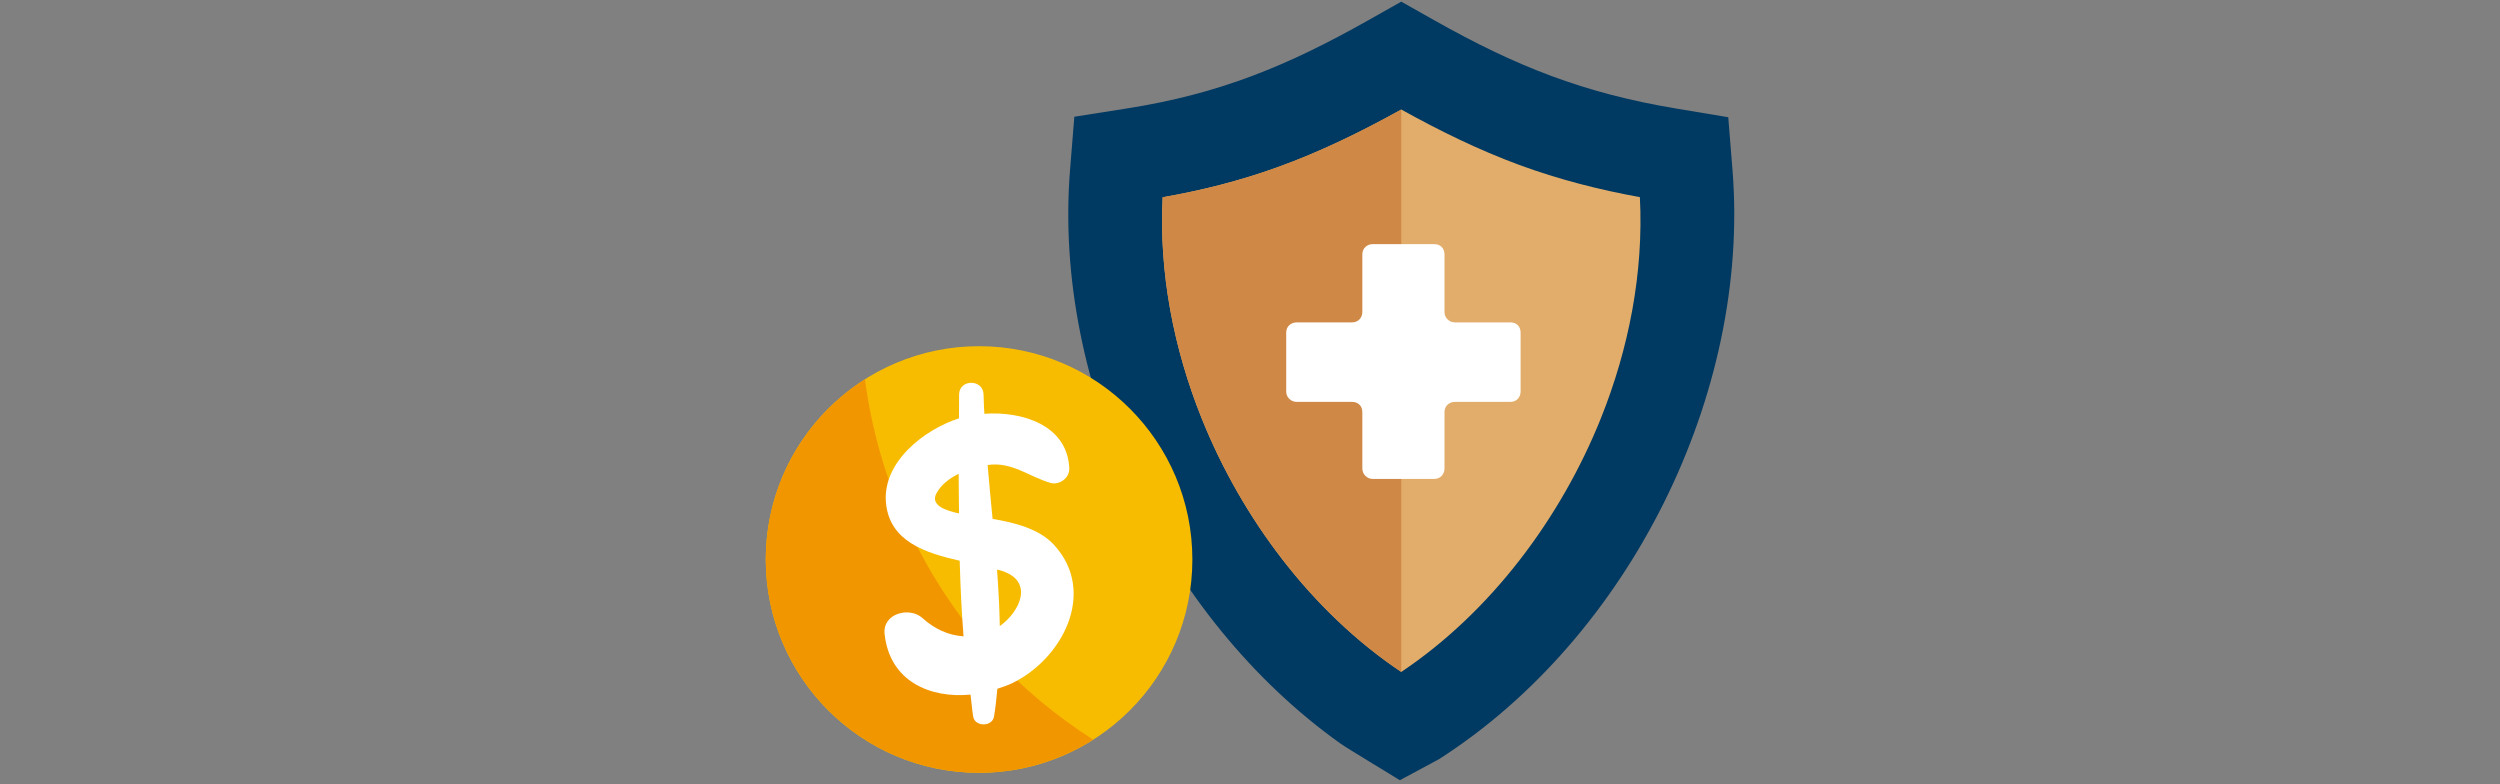 <?xml version="1.0" encoding="utf-8"?>
<!-- Generator: Adobe Illustrator 16.0.0, SVG Export Plug-In . SVG Version: 6.00 Build 0)  -->
<!DOCTYPE svg PUBLIC "-//W3C//DTD SVG 1.1//EN" "http://www.w3.org/Graphics/SVG/1.1/DTD/svg11.dtd">
<svg version="1.1" id="圖層_1" xmlns="http://www.w3.org/2000/svg" xmlns:xlink="http://www.w3.org/1999/xlink" x="0px" y="0px"
	 width="255px" height="80px" viewBox="0 0 255 80" enable-background="new 0 0 255 80" xml:space="preserve">
<rect x="0" y="0" width="255" height="80" fill="#808080" stroke="none"/>
<g>
	<path fill-rule="evenodd" clip-rule="evenodd" fill="#003961" d="M142.784,79.583c-0.813-0.521-5.311-3.207-6.1-3.77
		c-17.959-12.826-29.307-36.533-27.539-58.493l0.437-5.413l5.364-0.846c9.412-1.479,16.329-4.32,24.596-8.983l3.387-1.909
		l3.387,1.909c8.313,4.688,15.209,7.42,24.658,8.995l5.307,0.885l0.432,5.362c1.846,22.925-10.602,47.753-29.945,60.12
		L142.784,79.583z"/>
	<path fill-rule="evenodd" clip-rule="evenodd" fill="#E2AD6A" d="M118.589,20.12c-0.392,7.686,1.127,15.443,3.986,22.564
		c4.077,10.152,11.195,19.719,20.354,25.854c9.158-6.135,16.275-15.701,20.354-25.854c2.861-7.123,4.379-14.887,3.985-22.574
		c-4.198-0.765-8.286-1.809-12.308-3.289c-4.179-1.541-8.146-3.494-12.031-5.65c-4.08,2.265-8.251,4.313-12.652,5.896
		C126.457,18.444,122.575,19.425,118.589,20.12"/>
	<circle fill="#F7BC00" cx="99.865" cy="57.069" r="21.757"/>
	<path fill="#F29600" d="M101.335,66.952c-7.134-7.773-11.738-17.805-13.109-28.263c-6.08,3.86-10.118,10.646-10.118,18.38
		c0,12.016,9.74,21.756,21.757,21.756c4.282,0,8.272-1.242,11.639-3.379C107.77,73.063,104.333,70.218,101.335,66.952z"/>
	<path fill="#FFFFFF" d="M107.523,55.591c-1.529-1.674-4.024-2.273-6.28-2.668c-0.178-1.84-0.351-3.67-0.507-5.492
		c2.454-0.363,4.166,1.156,6.382,1.818c0.932,0.277,1.993-0.494,1.949-1.486c-0.193-4.385-4.776-5.84-8.664-5.557
		c-0.027-0.65-0.071-1.309-0.08-1.955c-0.025-1.606-2.487-1.608-2.495,0c-0.003,0.791-0.008,1.617-0.013,2.42
		c-3.565,1.145-7.845,4.482-7.445,8.639c0.377,3.912,3.988,5.082,7.519,5.883c0.073,2.586,0.189,5.168,0.393,7.713
		c-1.502-0.096-2.95-0.729-4.172-1.85c-1.318-1.211-4.106-0.504-3.882,1.607c0.512,4.818,4.611,6.582,8.766,6.188
		c0.104,0.742,0.149,1.514,0.272,2.244c0.178,1.057,1.94,1.053,2.123,0c0.161-0.936,0.248-1.889,0.342-2.842
		c0.496-0.162,0.994-0.324,1.46-0.545C108.339,67.259,111.94,60.427,107.523,55.591z M95.524,50.306
		c0.479-0.881,1.32-1.514,2.26-1.979c-0.003,1.34,0.028,2.693,0.039,4.043C96.362,52.069,94.871,51.503,95.524,50.306z
		 M101.979,63.866c-0.034-1.912-0.135-3.836-0.284-5.77c0.173,0.049,0.368,0.092,0.532,0.145
		C105.476,59.31,104.05,62.378,101.979,63.866z"/>
	<path fill-rule="evenodd" clip-rule="evenodd" fill="#CF8845" d="M118.589,20.12c-0.392,7.686,1.127,15.443,3.986,22.564
		c4.077,10.152,11.195,19.719,20.354,25.854l0,0V11.171c-4.08,2.265-8.251,4.313-12.652,5.896
		C126.457,18.444,122.575,19.425,118.589,20.12"/>
	<path fill="#FFFFFF" d="M154.039,40.993h-5.638c-0.295,0-0.547,0.098-0.753,0.289s-0.31,0.453-0.31,0.775v5.727
		c0,0.295-0.098,0.547-0.289,0.752c-0.192,0.209-0.451,0.313-0.775,0.313h-6.251c-0.294,0-0.546-0.104-0.753-0.313
		c-0.207-0.205-0.311-0.455-0.311-0.752v-5.727c0-0.324-0.097-0.584-0.289-0.775c-0.191-0.191-0.451-0.289-0.775-0.289h-5.593
		c-0.325,0-0.591-0.102-0.798-0.311c-0.206-0.207-0.311-0.457-0.311-0.754v-5.984c0-0.324,0.104-0.582,0.311-0.775
		c0.207-0.191,0.473-0.287,0.798-0.287h5.593c0.325,0,0.584-0.105,0.775-0.311c0.192-0.205,0.289-0.459,0.289-0.754v-5.852
		c0-0.324,0.104-0.585,0.311-0.775c0.207-0.191,0.457-0.289,0.753-0.289h6.251c0.325,0,0.583,0.098,0.775,0.289
		c0.191,0.19,0.289,0.452,0.289,0.775v5.852c0,0.295,0.104,0.549,0.31,0.754s0.458,0.311,0.753,0.311h5.638
		c0.325,0,0.583,0.096,0.776,0.287c0.191,0.193,0.287,0.451,0.287,0.775v5.984c0,0.297-0.096,0.547-0.287,0.754
		C154.624,40.892,154.364,40.993,154.039,40.993"/>
</g>
</svg>
